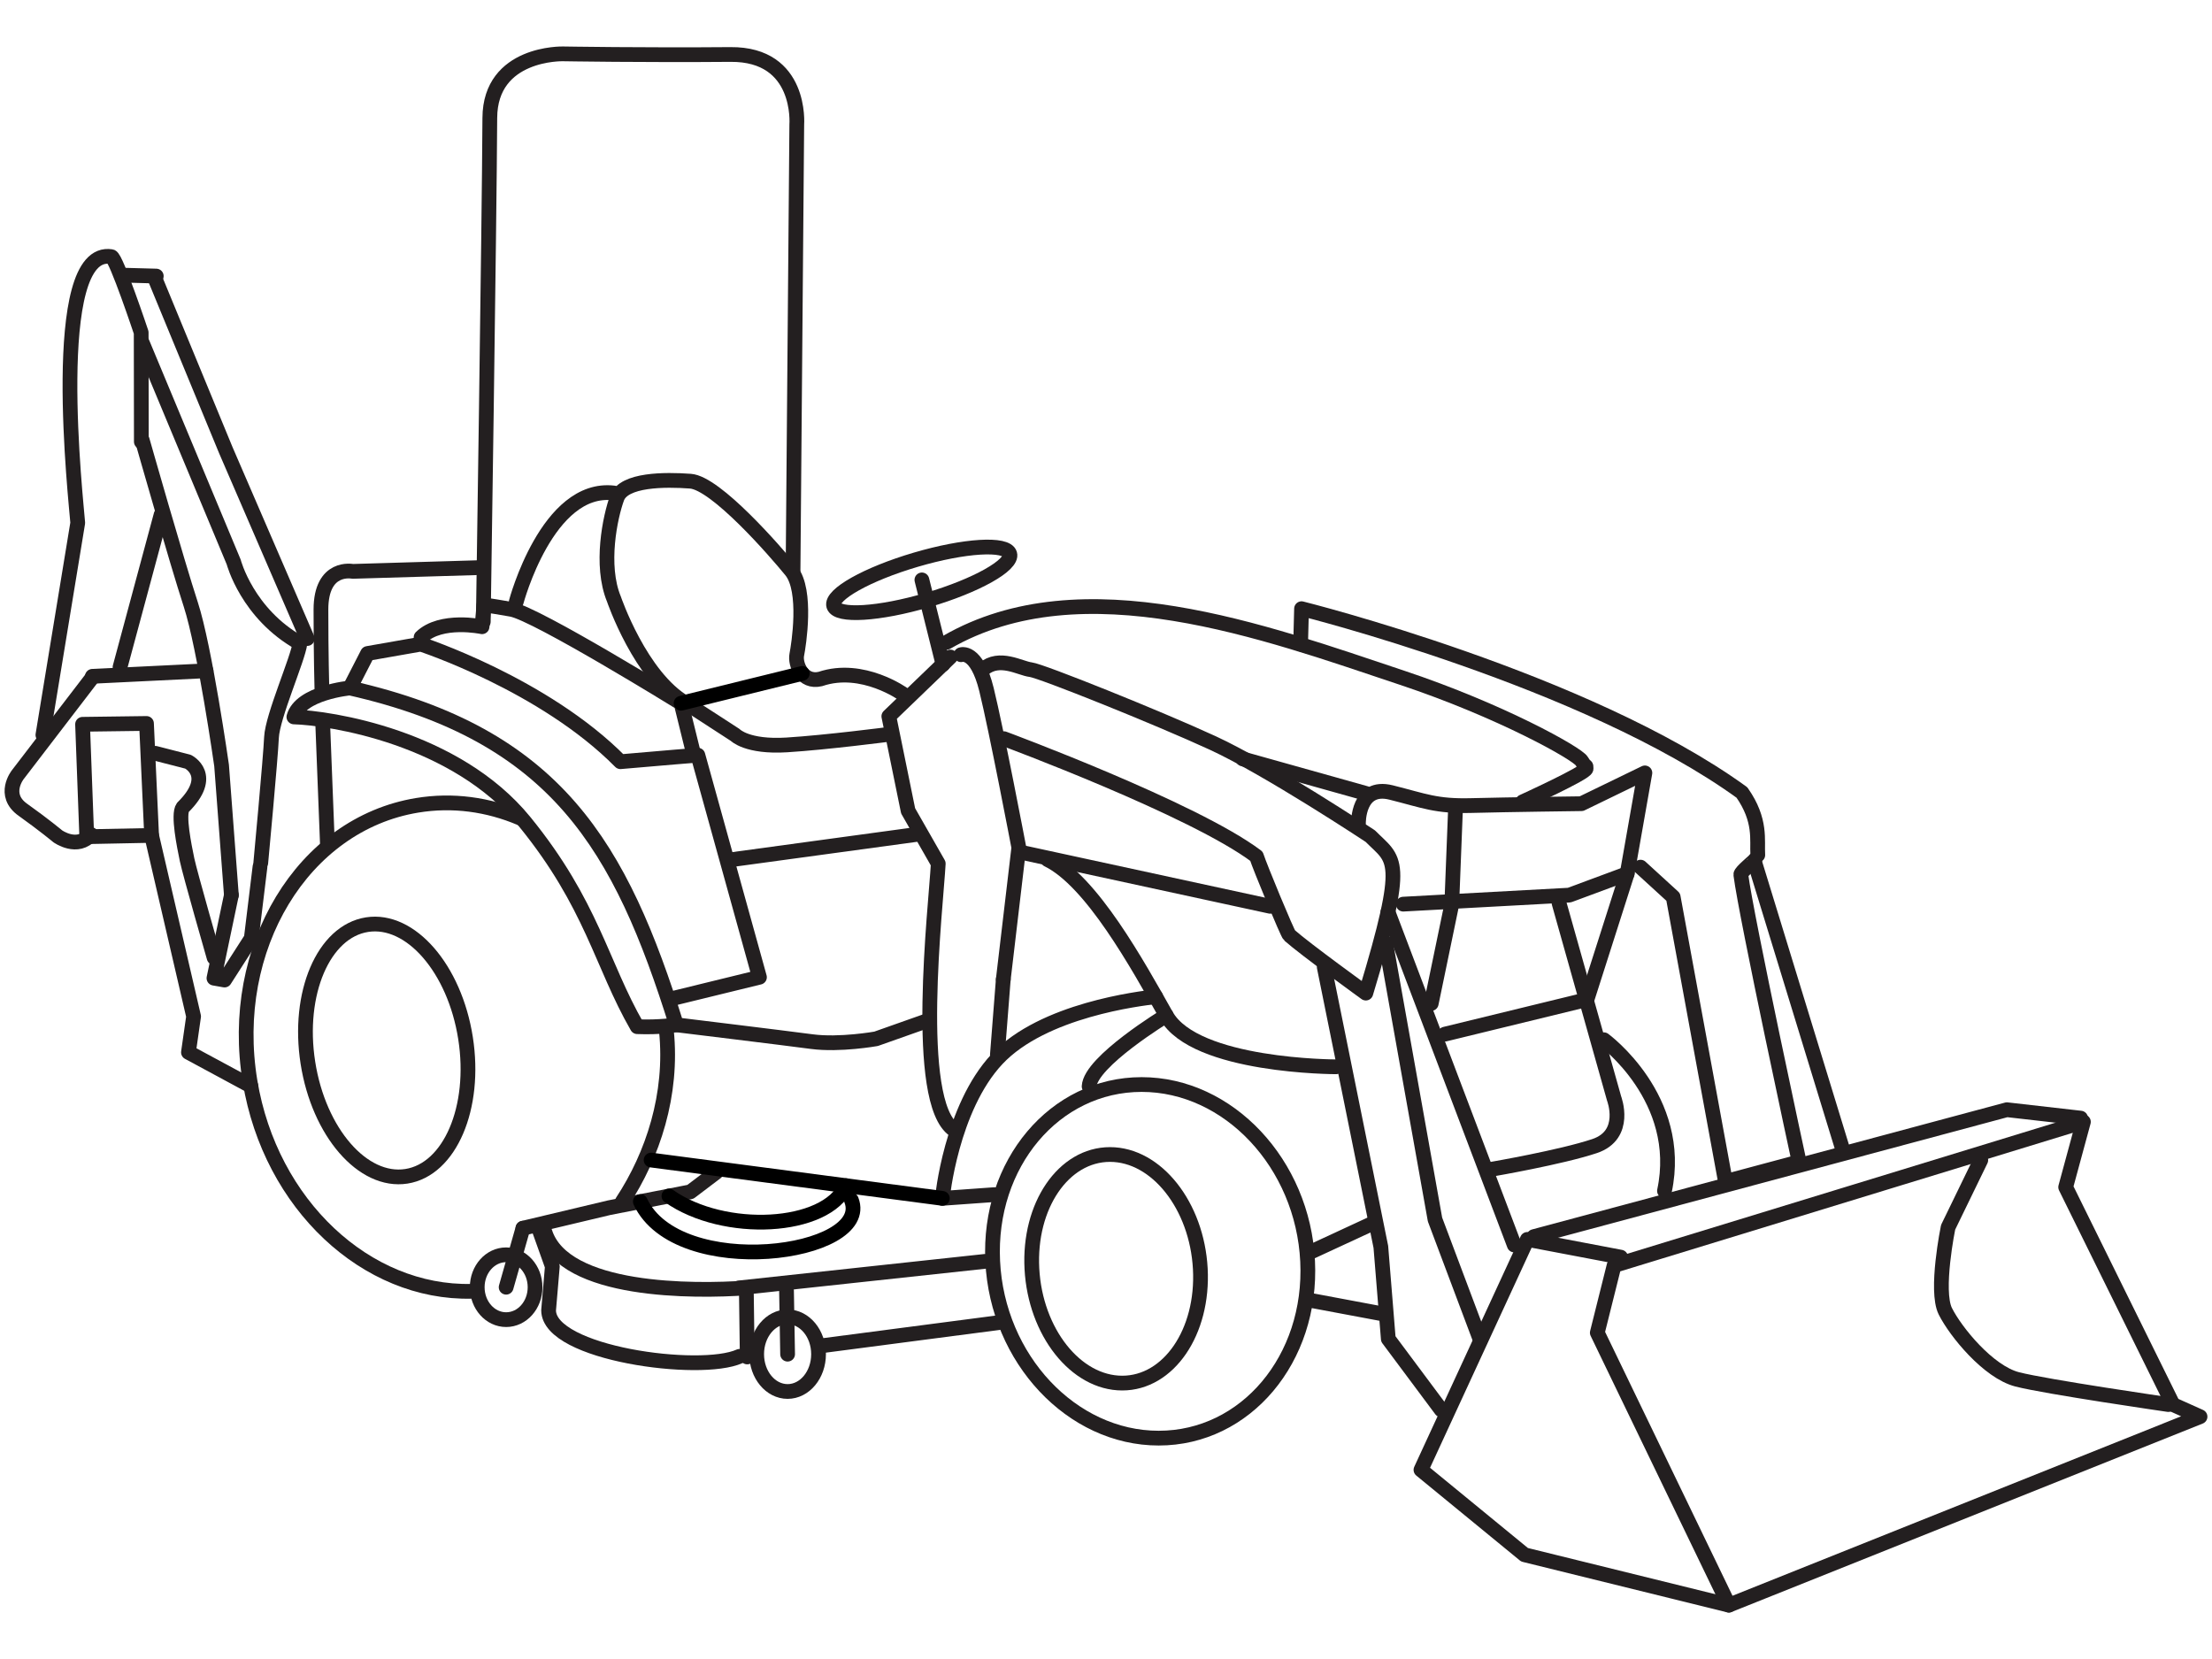 <?xml version="1.0" encoding="UTF-8"?>
<!DOCTYPE svg PUBLIC "-//W3C//DTD SVG 1.1//EN" "http://www.w3.org/Graphics/SVG/1.1/DTD/svg11.dtd">
<!-- Creator: CorelDRAW X7 -->
<svg xmlns="http://www.w3.org/2000/svg" xml:space="preserve" width="2.11667E+006px" height="1.5875E+006px" version="1.1" style="shape-rendering:geometricPrecision; text-rendering:geometricPrecision; image-rendering:optimizeQuality; fill-rule:evenodd; clip-rule:evenodd"
viewBox="0 0 2116667 1587500"
 xmlns:xlink="http://www.w3.org/1999/xlink">
 <defs>
  <style type="text/css">
   <![CDATA[
    .str1 {stroke:black;stroke-width:14111;stroke-linecap:round;stroke-linejoin:round}
    .str2 {stroke:black;stroke-width:14111;stroke-linecap:round;stroke-linejoin:round}
    .str0 {stroke:#231F20;stroke-width:14111;stroke-linecap:round;stroke-linejoin:round}
    .fil1 {fill:none}
    .fil0 {fill:none;fill-rule:nonzero}
   ]]>
  </style>
 </defs>
 <g id="Layer_x0020_1">
  <g id="_829064032">
   <polygon class="fil0 str0" points="1993614,1073498 1544534,1210990 1528464,1275272 1654350,1535970 2105214,1355624 2079324,1344018 1976651,1135995 "/>
   <path class="fil0 str0" d="M1895406 1110103l-31248 64282c0,0 -12499,60710 -2679,80352 9822,19642 41070,58033 68746,65175 27677,7143 144634,24106 144634,24106"/>
   <polyline class="fil0 str0" points="1550783,1202954 1461503,1185991 1359724,1406514 1458825,1487759 1654350,1535970 "/>
   <polyline class="fil0 str0" points="1990936,1069928 1920404,1061892 1467753,1183314 "/>
   <path class="fil0 str0" d="M949920 1206972c4517,93438 75635,169187 158847,169187 83213,0 147009,-75749 142492,-169187 -4518,-93437 -75639,-169185 -158848,-169185 -83213,0 -147009,75748 -142491,169185z"/>
   <path class="fil0 str0" d="M987427 1214115c3232,60404 41926,109368 86427,109368 44497,0 77952,-48964 74721,-109368 -3232,-60403 -41926,-109368 -86427,-109368 -44497,0 -77952,48965 -74721,109368z"/>
   <path class="fil0 str0" d="M905884 614598c130001,-75000 305522,-9460 435687,33927 94637,31545 167846,72613 172014,79756 4163,7142 4163,2978 4163,7142 0,4167 -60710,31845 -60710,31845"/>
   <path class="fil0 str0" d="M919573 626504c0,0 14881,-5357 24402,33330 9525,38687 30951,151180 30951,151180l-14881 126185m-50634 -308489l-58882 56719 18453 90469 28839 50482c-2197,40625 -24310,228243 15205,254856"/>
   <path class="fil0 str0" d="M960641 706854c0,0 181536,67257 241653,112493 3235,10207 29580,73854 31545,75593 15474,13688 73123,55353 73123,55353 39706,-131455 27783,-126314 4308,-150185 0,0 -97669,-64684 -150641,-89086 -52972,-24406 -164275,-69046 -174392,-70235 -10121,-1189 -29763,-13689 -45237,-596"/>
   <polyline class="fil0 str0" points="1267170,925380 1321335,1193134 1328477,1281225 1379067,1349077 "/>
   <polyline class="fil0 str0" points="1325935,902311 1373158,1166943 1416566,1282416 "/>
   <path class="fil0 str0" d="M951714 1143137l-49997 3571c0,0 8331,-86305 52379,-133324 44043,-47022 136876,-57853 151754,-59640m10139 17975c0,0 -72613,44044 -73806,67854"/>
   <line class="fil0 str0" x1="1215536" y1="867262" x2="976712" y2= "815480" />
   <polyline class="fil0 str0" points="1557033,836013 1501679,856548 1342760,865180 "/>
   <polyline class="fil0 str0" points="1392757,774410 1389187,865475 1369545,960236 "/>
   <path class="fil0 str0" d="M1491859 864136l52675 187043c0,0 13392,34819 -18749,45532 -32141,10714 -97912,22024 -97912,22024"/>
   <path class="fil0 str0" d="M1534713 994932c0,0 76782,56247 58032,144634"/>
   <line class="fil0 str0" x1="1328156" y1="872599" x2="1449002" y2= "1191349" />
   <path class="fil0 str0" d="M1244553 616384l892 -33926c0,0 272305,67853 421404,175881 18749,26784 14284,45533 15177,59818"/>
   <path class="fil0 str0" d="M1679348 822621c-53,954 -13888,11711 -13556,14306 5260,41123 55814,274812 55814,274812l-70531 18899 -49997 -272305 -31249 -28569"/>
   <line class="fil0 str0" x1="1307049" y1="759232" x2="1189199" y2= "726199" />
   <path class="fil0 str0" d="M797775 579660c3132,10642 43386,8167 89912,-5528 46523,-13696 81699,-33427 78563,-44069 -3132,-10643 -43386,-8168 -89908,5528 -46526,13695 -81698,33426 -78567,44069z"/>
   <path class="fil0 str0" d="M889583 975918l-51255 18120c0,0 -34819,6250 -61603,2678 -26785,-3571 -129456,-16070 -129456,-16070 -53255,-170071 -114209,-277482 -312482,-322302l16964 -33033 50890 -8928c0,0 117850,38390 191059,112493 40176,-3571 74102,-6250 74102,-6250l58926 212487 -82138 20089"/>
   <path class="fil0 str0" d="M334787 658345c0,0 -47318,4465 -53568,27678 33927,892 154776,19080 220969,100439 64282,79013 73170,136182 107582,195971 21428,893 37499,-1786 37499,-1786"/>
   <path class="fil0 str0" d="M685295 1121796l-24635 18662 -77673 15178 -82585 19642m14732 -893l13391 37498 -3571 41961c106,41535 145195,61021 182728,44044"/>
   <path class="fil0 str0" d="M521383 1178849c18206,58255 143525,57084 192759,53569l893 66066"/>
   <path class="fil0 str0" d="M456655 1231748c0,17134 12392,31026 27677,31026 15285,0 27677,-13892 27677,-31026 0,-17135 -12392,-31027 -27677,-31027 -15285,0 -27677,13892 -27677,31027z"/>
   <line class="fil0 str0" x1="500402" y1="1175278" x2="484332" y2= "1231747" />
   <path class="fil0 str0" d="M724049 1295807c0,19723 13256,35711 29612,35711 16353,0 29609,-15988 29609,-35711 0,-19724 -13256,-35713 -29609,-35713 -16356,0 -29612,15989 -29612,35713z"/>
   <line class="fil0 str0" x1="752619" y1="1235095" x2="753660" y2= "1295806" />
   <line class="fil0 str0" x1="958856" y1="1265196" x2="786249" y2= "1287770" />
   <line class="fil0 str0" x1="942864" y1="1206972" x2="707086" y2= "1232418" />
   <path class="fil0 str0" d="M595486 1149833c29301,-44519 48386,-102515 42215,-163319"/>
   <path class="fil0 str0" d="M498060 782931c-31012,-13164 -64850,-17957 -99033,-12296 -109390,18106 -180925,136366 -159776,264144 19571,118218 111615,203163 211905,200873"/>
   <path class="fil0 str0" d="M294637 1017004c10410,66496 52611,115114 94261,108597 41652,-6522 66979,-65710 56572,-132206 -10410,-66497 -52610,-115118 -94265,-108598 -41651,6522 -66978,65711 -56568,132207z"/>
   <polygon class="fil0 str0" points="140179,692272 79000,693079 83018,800640 145067,799408 "/>
   <polyline class="fil0 str0" points="145067,799408 185243,972612 180333,1006985 240019,1039200 "/>
   <path class="fil0 str0" d="M148639 720841l31248 8036c0,0 26337,12946 -4911,43747 -4911,6697 1339,37052 4018,49997 2678,12946 25891,93744 25891,93744"/>
   <path class="fil0 str0" d="M88820 647632l-71870 93744c0,0 -15177,19196 4911,33480 20087,14285 33480,25445 33480,25445 0,0 18748,13393 31695,-1785"/>
   <line class="fil0 str0" x1="88374" y1="647186" x2="197151" y2= "641880" />
   <path class="fil0 str0" d="M41055 703283l33331 -202962c-1249,-17875 -29222,-264658 32141,-254748 4614,746 28569,72617 28569,72617l151 104457"/>
   <line class="fil0 str0" x1="149532" y1="264174" x2="116944" y2= "263281" />
   <polyline class="fil0 str0" points="147746,265067 216044,430681 294015,611027 "/>
   <path class="fil0 str0" d="M136139 328009l87495 209809c0,0 12945,49550 63389,77673 -1786,14731 -26338,70086 -27231,90173 -892,20088 -10267,120082 -10267,120082m-28123 30802l-9374 -124099c0,0 -16071,-112940 -29463,-154009 -13393,-41069 -46426,-157133 -46426,-157133"/>
   <path class="fil0 str0" d="M864814 664595c0,0 -39283,-28569 -79756,-14881 -17263,4168 -24405,-14284 -22620,-23213 1786,-8927 10121,-61303 -5356,-80352 -15474,-19046 -72017,-83924 -96423,-85709 -24402,-1785 -63685,-1785 -70232,16070 -6548,17856 -16370,64282 -2978,96723 0,0 25299,74399 68746,99694"/>
   <path class="fil0 str0" d="M659470 674714l44043 28569c0,0 11311,11903 49404,9525 38092,-2382 97612,-10121 97612,-10121"/>
   <path class="fil0 str0" d="M758869 545852l3570 -426758c0,0 5314,-67557 -63431,-66961 -82135,711 -160365,-596 -160365,-596 0,0 -69638,-1786 -69935,61304 -468,99200 -6250,482116 -6250,482116"/>
   <path class="fil0 str0" d="M663041 718759l-11310 -45829c0,0 -138681,-85709 -162490,-89877 -23806,-4168 -26188,-4168 -26188,-4168l-1785 20835c0,0 -39283,-8336 -58329,10117"/>
   <path class="fil0 str0" d="M494004 575911c0,0 29759,-111897 93447,-104162"/>
   <line class="fil0 str0" x1="876718" y1="798516" x2="699943" y2= "822621" />
   <line class="fil0 str0" x1="1320739" y1="1256820" x2="1254075" y2= "1244321" />
   <line class="fil0 str0" x1="1255862" y1="1197301" x2="1312404" y2= "1171113" />
   <line class="fil0 str0" x1="1513253" y1="957744" x2="1382640" y2= "989576" />
   <path class="fil0 str0" d="M1518196 957657c0,0 38837,-121644 38837,-121644l16963 -96423 -60710 29463c0,0 -71424,893 -105351,1785 -33927,893 -44640,-4463 -76781,-12499 -32141,-8034 -31248,29463 -31248,29463"/>
   <path class="fil0 str0" d="M1278479 1020824c0,0 -134813,0 -162490,-49105 -27677,-49104 -71424,-128563 -113385,-149098"/>
   <line class="fil0 str0" x1="882162" y1="554911" x2="902355" y2= "635766" />
   <line class="fil0 str0" x1="1679645" y1="827085" x2="1763569" y2= "1100879" />
   <path class="fil0 str0" d="M457994 543174l-120528 3571c0,0 -30355,-6249 -30355,36605 0,42855 893,74995 893,74995"/>
   <line class="fil0 str0" x1="308897" y1="694951" x2="313360" y2= "809142" />
   <polyline class="fil0 str0" points="221402,856548 204737,936007 214855,937793 240449,897913 248782,829467 "/>
   <line class="fil0 str0" x1="154144" y1="492582" x2="114861" y2= "638405" />
   <line class="fil0 str0" x1="960045" y1="937199" x2="954392" y2= "1009438" />
   <line class="fil1 str1" x1="651732" y1="672931" x2="767684" y2= "644404" />
   <line class="fil1 str1" x1="901717" y1="1146707" x2="623055" y2= "1110059" />
   <path class="fil1 str2" d="M814703 1148341c20530,52831 -166234,77844 -201952,1477"/>
   <path class="fil1 str2" d="M809559 1134585c-18920,41942 -116735,47140 -169469,9893"/>
  </g>
 </g>
</svg>
